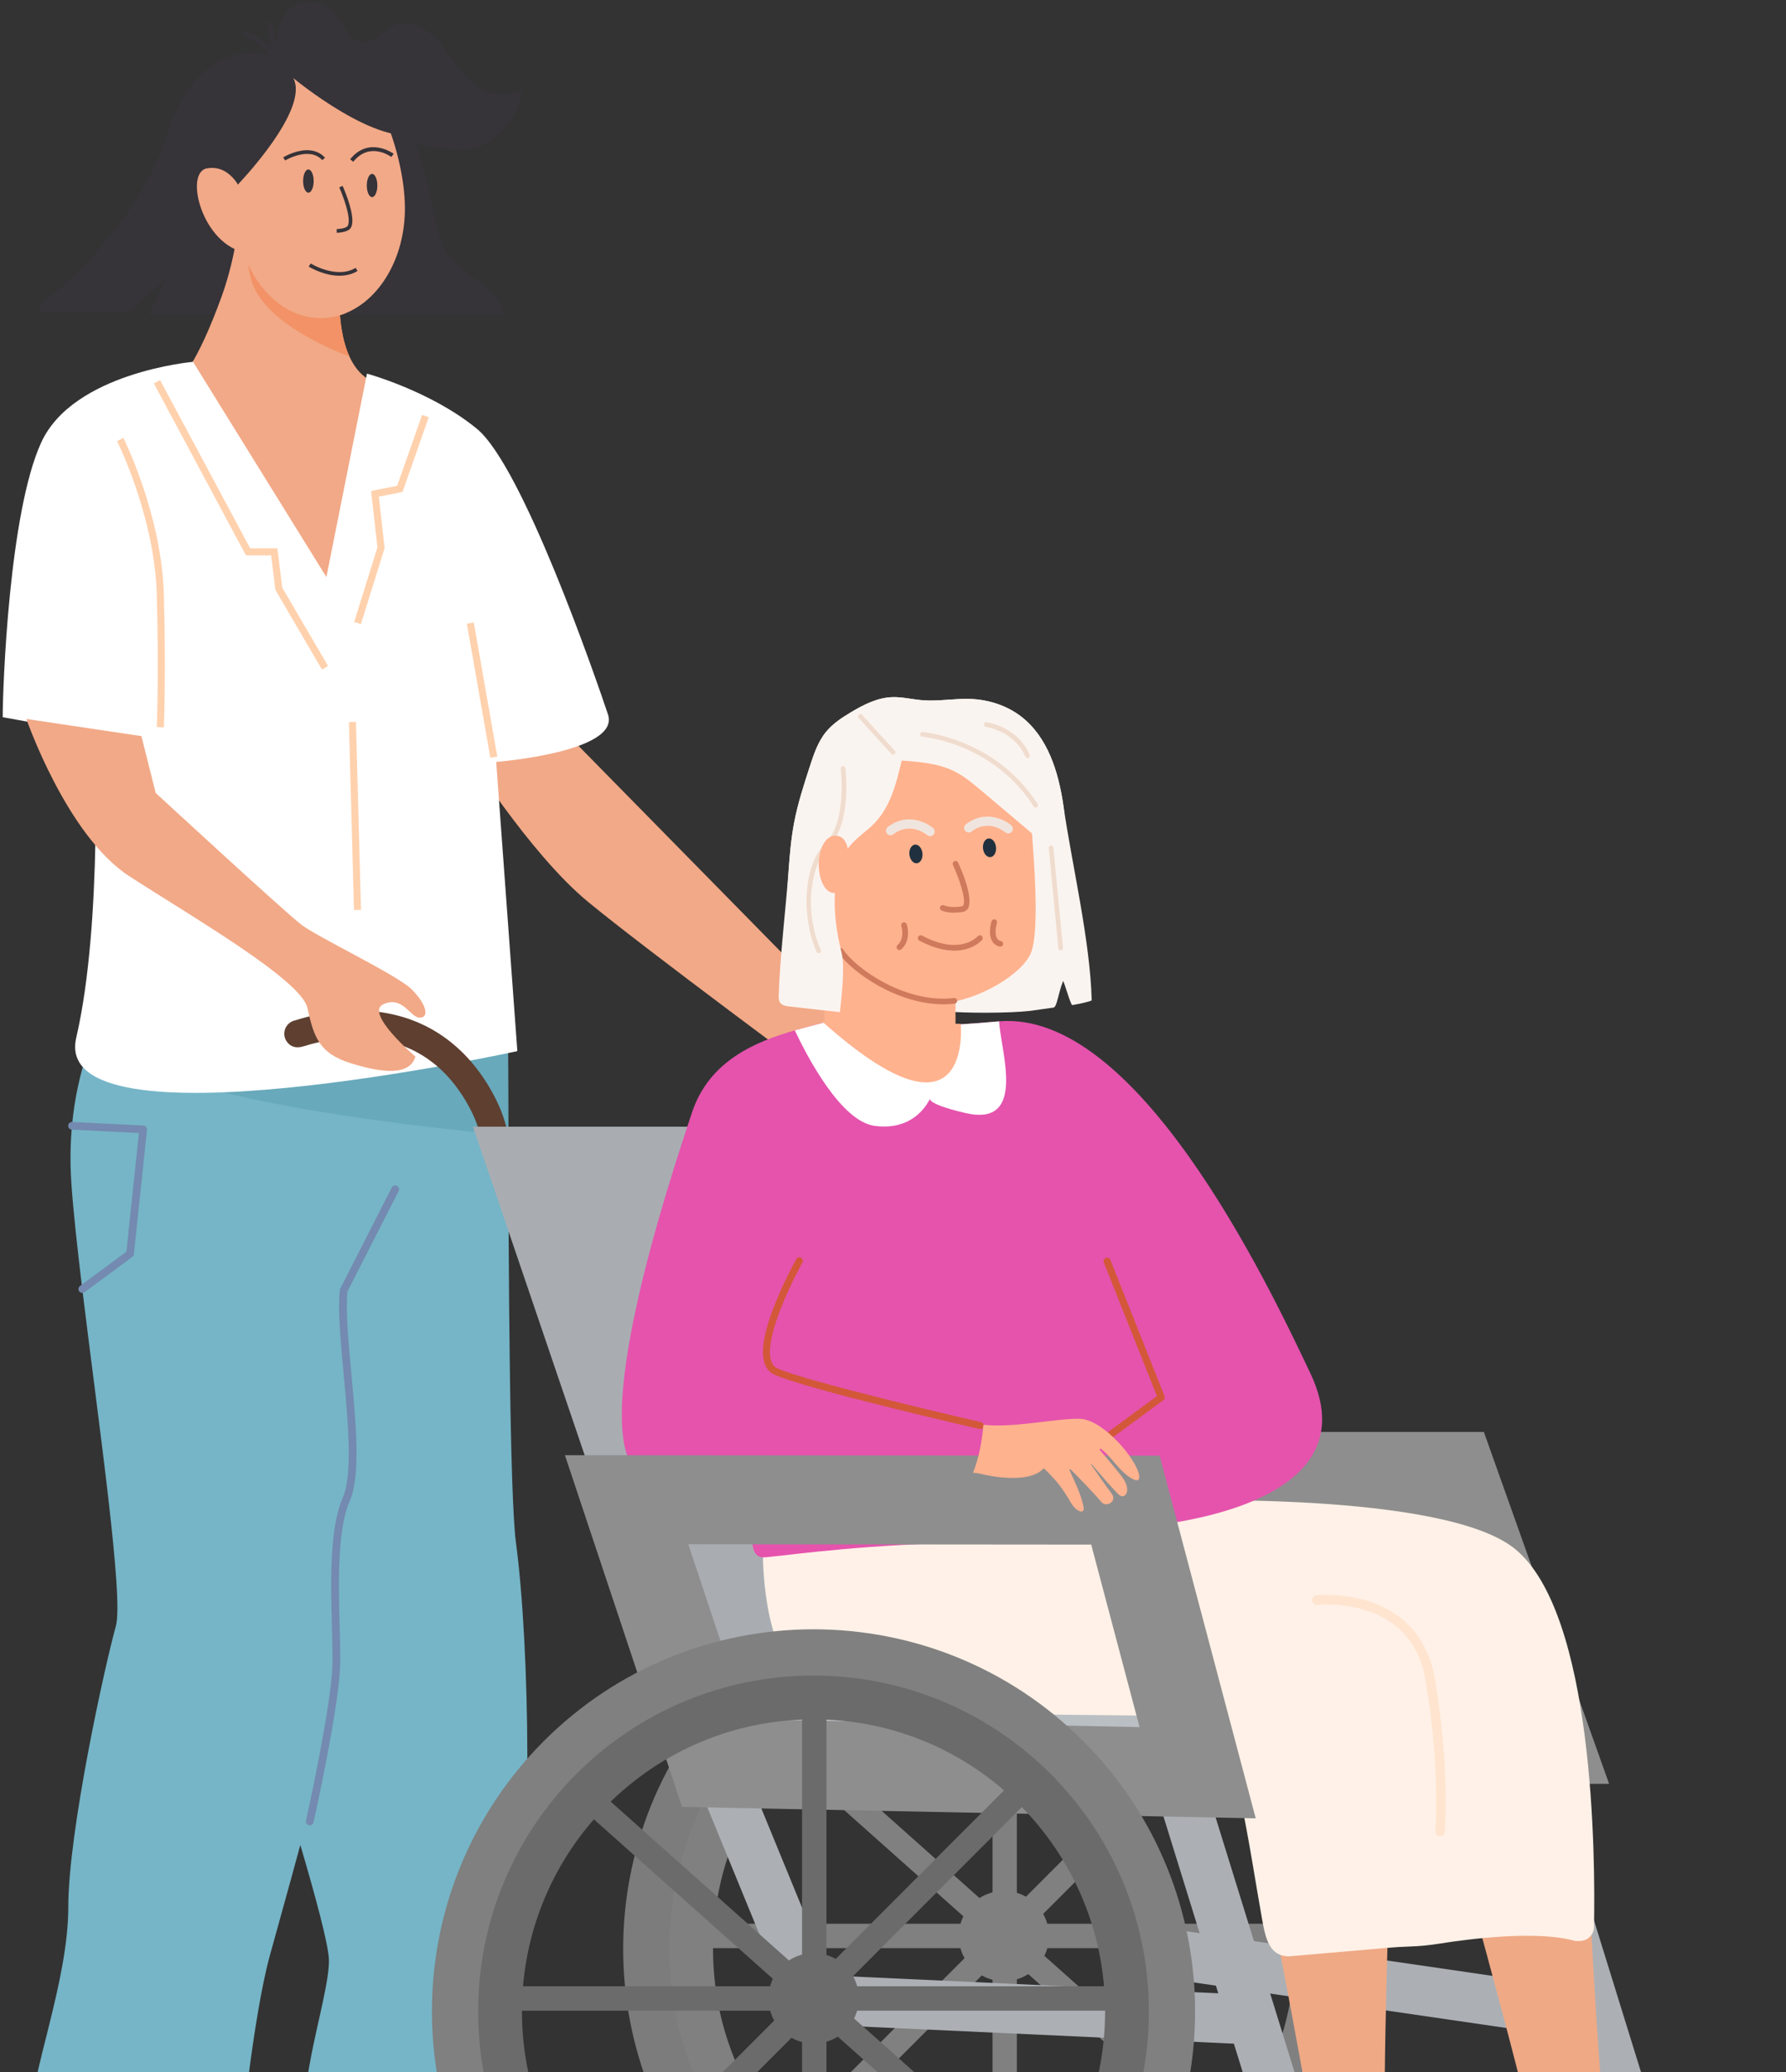 <svg width="562" height="652" viewBox="0 0 562 652" fill="none" xmlns="http://www.w3.org/2000/svg">
<rect x="0" y="0" width="562" height="652" fill="#333333" stroke="none"/>
<path d="M145.785 235.28C145.785 235.28 166.378 268.346 184.923 283.655C203.462 298.964 259.665 340.431 259.665 340.431L265.583 319.697L174.629 227.141L145.79 235.286L145.785 235.28Z" fill="#F2A987"/>
<path d="M189.065 706.733C189.065 706.733 141.509 703.963 127.608 704.632C123.131 704.843 120.715 699.742 119.463 692.188C116.835 676.271 119.396 649.416 118.856 638.088L140.869 634.297C140.869 634.297 145.223 665.038 148.535 676.043C149.727 680.034 157.699 683.023 164.28 686.028C175.787 691.307 180.408 695.243 185.886 698.521C194.493 703.689 189.065 706.739 189.065 706.739V706.733Z" fill="#F2A987"/>
<path d="M94.003 732.947C94.003 732.947 39.315 718.168 26.082 715.915C21.823 715.191 20.598 709.878 20.982 702.496C21.801 686.953 29.767 662.178 31.605 651.39L58.528 653.252C58.528 653.252 53.573 682.409 54.414 693.465C54.715 697.473 58.912 701.788 64.491 705.981C74.245 713.345 88.23 720.309 92.712 724.54C99.754 731.197 94.009 732.942 94.009 732.942L94.003 732.947Z" fill="#F2A987"/>
<path d="M165.939 658.191C165.939 658.191 156.986 660.488 145.59 663.064C136.944 665.004 126.889 667.117 118.282 668.483C109.898 669.821 102.878 670.473 99.832 669.615C89.549 666.721 104.063 628.187 103.49 616.351C103.256 611.395 99.17 596.331 94.504 580.481C90.251 596.191 86.56 609.198 84.839 615.542C79.567 635.005 75.798 674.153 75.798 674.153C75.798 674.153 66.746 675.285 55.333 675.965C45.824 676.528 34.667 676.784 25.748 675.814C16.428 674.799 9.547 672.452 9.502 667.73C9.363 653.057 21.494 623.665 21.494 599.938C21.489 576.222 33.074 523.705 36.448 511.679C39.009 502.57 30.931 447.265 25.887 405.57C24.278 392.24 22.975 380.315 22.424 371.718C22.018 365.407 22.157 359.559 22.652 354.196C24.278 336.528 29.812 324.236 32.852 318.644C34.071 316.403 34.884 315.237 34.884 315.237C34.884 315.237 51.898 315.711 72.736 317.328C76.199 317.596 79.762 317.897 83.375 318.231C83.414 318.231 83.448 318.237 83.487 318.237C85.608 318.437 87.762 318.644 89.906 318.867C94.744 319.363 99.927 319.725 105.205 320.015C130.942 321.431 159.007 321.264 159.826 328.567C159.848 328.74 159.854 329.71 159.865 331.372C159.904 335.815 159.915 345.159 159.937 357.19C160.043 398.233 160.349 470.469 162.37 485.499C166.746 518.052 167.759 588.208 161.668 618.068C158.49 633.633 165.933 658.18 165.933 658.18L165.939 658.191Z" fill="#75B5C7"/>
<path d="M97.477 574.304C97.388 574.304 97.299 574.293 97.21 574.276C96.559 574.131 96.147 573.479 96.291 572.827C96.369 572.47 104.297 536.789 104.603 523.8C104.681 520.494 104.57 516.262 104.447 511.785C104.08 497.976 103.624 480.794 107.877 471.138C111.061 463.918 109.508 447.16 108.139 432.369C107.175 421.96 106.262 412.126 106.936 405.876C106.953 405.731 106.992 405.586 107.064 405.453L123.276 373.641C123.582 373.045 124.312 372.805 124.907 373.112C125.503 373.418 125.737 374.149 125.436 374.745L109.33 406.356C108.729 412.377 109.62 421.983 110.56 432.146C112.025 447.962 113.539 464.32 110.104 472.113C106.068 481.268 106.519 498.154 106.875 511.719C106.997 516.229 107.109 520.482 107.031 523.855C106.719 537.085 98.992 571.879 98.663 573.356C98.535 573.919 98.04 574.304 97.483 574.304H97.477Z" fill="#748AB0"/>
<path d="M25.893 406.796C25.52 406.796 25.152 406.623 24.918 406.306C24.523 405.765 24.634 405.007 25.174 404.611L39.778 393.823L43.708 356.487L22.602 355.428C21.934 355.394 21.422 354.826 21.455 354.157C21.489 353.488 22.046 352.964 22.725 353.008L45.111 354.134C45.445 354.151 45.757 354.302 45.968 354.558C46.185 354.809 46.286 355.144 46.252 355.472L42.132 394.615C42.099 394.955 41.921 395.261 41.648 395.462L26.616 406.568C26.399 406.729 26.149 406.802 25.898 406.802L25.893 406.796Z" fill="#748AB0"/>
<path d="M159.943 357.206C157.888 357.011 155.667 356.805 153.323 356.571C115.243 352.774 41.726 343.324 35.268 326.538C31.939 317.869 54.353 316.548 83.375 318.242C83.414 318.242 83.448 318.248 83.487 318.248C88.135 318.521 92.957 318.872 97.867 319.279C100.317 319.519 102.761 319.77 105.205 320.026C128.226 322.502 150.333 326.142 159.865 331.383C159.904 335.826 159.915 345.17 159.937 357.201L159.943 357.206Z" fill="#68A9BB"/>
<g opacity="0.8">
<path d="M321.042 622.394C328.345 619.546 331.96 611.308 329.115 603.995C326.271 596.682 318.045 593.062 310.741 595.91C303.438 598.759 299.824 606.996 302.668 614.31C305.513 621.623 313.739 625.243 321.042 622.394Z" fill="#939393"/>
<path d="M390.772 688.133C432.114 646.734 432.114 579.613 390.772 538.214C349.43 496.814 282.402 496.814 241.06 538.214C199.718 579.613 199.718 646.734 241.06 688.133C282.402 729.533 349.43 729.533 390.772 688.133Z" stroke="#8E8E8E" stroke-width="27.92" stroke-miterlimit="10"/>
<path d="M315.917 711.74C370.278 711.74 414.347 667.61 414.347 613.173C414.347 558.736 370.278 514.606 315.917 514.606C261.555 514.606 217.486 558.736 217.486 613.173C217.486 667.61 261.555 711.74 315.917 711.74Z" stroke="#939393" stroke-width="13.76" stroke-miterlimit="10"/>
<path d="M319.975 514.612H312.315V711.74H319.975V514.612Z" fill="#939393"/>
<path d="M414.341 605.279H217.486V612.95H414.341V605.279Z" fill="#939393"/>
<path d="M244.919 540.791L239.827 546.522L386.898 677.555L391.99 671.823L244.919 540.791Z" fill="#939393"/>
<path d="M382.806 536.711L243.608 676.101L249.025 681.526L388.222 542.135L382.806 536.711Z" fill="#939393"/>
</g>
<path d="M331.772 547.265H486.505L457.06 464.537H302.327L331.772 547.265Z" stroke="#8E8E8E" stroke-width="27.98" stroke-miterlimit="10"/>
<path d="M86.315 17.859C86.315 17.859 63.45 8.516 52.449 42.579C43.992 68.759 22.151 88.322 13.132 95.536C11.907 96.517 12.626 98.491 14.19 98.458L41.314 97.872L52.382 87.48L46.898 98.909H158.217C158.217 98.909 159.603 94.823 148.184 86.789C135.385 77.785 138.592 71.045 132.585 50.351C126.578 29.656 122.358 43.727 122.358 43.727L137.807 46.437C146.264 47.92 151.196 47.786 157.454 41.614C159.492 39.608 161.19 37.322 162.364 34.891C163.316 32.929 164.046 30.743 164.43 28.329C164.43 28.329 152.872 35.549 141.955 18.21C136.911 10.199 128.91 3.732 121.623 9.519C121.506 9.614 121.383 9.709 121.266 9.809C109.252 19.582 109.252 5.21 102.148 1.759C96.174 -1.14 86.855 0.036 86.309 17.854L86.315 17.859Z" fill="#363339"/>
<path d="M87.679 23.016C88.141 23.016 88.519 22.637 88.519 22.174C88.519 14.815 78.086 10.104 77.641 9.909C77.218 9.72 76.722 9.909 76.533 10.339C76.344 10.762 76.533 11.258 76.962 11.448C77.062 11.493 86.838 15.908 86.838 22.174C86.838 22.637 87.217 23.016 87.679 23.016Z" fill="#363339"/>
<path d="M87.679 25.313C87.746 25.313 87.807 25.308 87.874 25.291C88.325 25.185 88.603 24.728 88.497 24.276C87.963 22.035 85.802 7.819 85.78 7.674C85.708 7.217 85.279 6.899 84.823 6.971C84.366 7.044 84.049 7.467 84.121 7.93C84.21 8.521 86.315 22.364 86.866 24.666C86.955 25.051 87.3 25.313 87.684 25.313H87.679Z" fill="#363339"/>
<path d="M49.186 134.835C49.186 134.835 93.535 198.362 102.109 197.336C116.284 195.636 111.245 149.943 123.688 147.256C132.395 145.377 124.696 122.308 119.463 120.897C114.875 119.659 111.88 116.353 109.959 112.167C108.768 109.574 107.994 106.647 107.504 103.665C107.259 102.171 107.086 100.66 106.969 99.177C106.919 98.53 106.875 97.894 106.847 97.259C106.847 97.175 106.841 97.092 106.836 97.008C106.474 89.142 107.526 82.418 107.526 82.418C107.526 82.418 88.091 27.671 79.823 39.228C78.843 40.605 78.014 42.925 77.401 46.392C76.923 49.063 76.577 52.413 76.371 56.539C76.177 60.603 75.854 64.416 75.436 67.99C75.264 69.434 75.074 70.839 74.874 72.21C73.655 80.472 71.873 87.358 69.813 93.083C61.752 115.467 56.312 119.777 56.312 119.777L49.192 134.846L49.186 134.835Z" fill="#F2A987"/>
<path d="M78.125 83.277C78.248 84.526 78.532 86.025 79.01 87.837C82.462 100.805 103.111 109.585 109.959 112.172C108.768 109.58 107.994 106.653 107.504 103.67C107.259 102.176 107.086 100.665 106.97 99.182C107.287 99.088 107.599 98.987 107.905 98.87C108.172 98.775 108.434 98.675 108.695 98.569L106.83 97.008L85.546 79.174C85.546 79.174 77.195 73.766 78.125 83.277Z" fill="#F29266"/>
<path d="M74.384 65.582C74.384 66.463 74.406 67.332 74.456 68.191C74.534 69.551 74.673 70.883 74.874 72.199C75.47 76.174 76.589 79.909 78.131 83.271C82.763 93.34 91.225 100.086 100.901 100.086C102.989 100.086 105.026 99.768 106.969 99.177C107.287 99.082 107.599 98.982 107.905 98.865C108.172 98.77 108.434 98.669 108.695 98.564C119.535 94.237 127.413 81.108 127.413 65.582C127.413 46.526 115.538 16.477 100.896 16.477C92.3 16.477 84.661 26.824 79.818 39.223C78.905 41.559 78.092 43.962 77.396 46.387C75.47 53.038 74.378 59.817 74.378 65.587L74.384 65.582Z" fill="#F2A987"/>
<path d="M75.709 59.611C75.709 59.611 72.396 51.65 65.103 52.976C57.81 54.303 63.711 77.401 77.635 79.525L75.715 59.616L75.709 59.611Z" fill="#F2A987"/>
<path d="M72.881 51.008L74.863 58.044C74.863 58.044 97.583 34.512 92.283 24.561C92.283 24.561 119.463 47.123 132.724 41.815C145.985 36.508 100.901 6.648 100.901 6.648L63.778 35.181L72.886 51.008H72.881Z" fill="#363339"/>
<path d="M97.043 60.625C97.959 60.625 98.702 58.99 98.702 56.974C98.702 54.957 97.959 53.322 97.043 53.322C96.127 53.322 95.384 54.957 95.384 56.974C95.384 58.99 96.127 60.625 97.043 60.625Z" fill="#363339"/>
<path d="M118.739 58.367C118.739 60.386 117.998 62.019 117.08 62.019C116.161 62.019 115.421 60.386 115.421 58.367C115.421 56.349 116.161 54.716 117.08 54.716C117.998 54.716 118.739 56.349 118.739 58.367Z" fill="#363339"/>
<path d="M105.962 73.231C106.329 73.231 109.581 73.153 110.438 71.608C112.186 68.458 108.261 59.494 107.81 58.485L106.752 58.958C107.916 61.562 110.672 68.809 109.425 71.045C109.007 71.803 106.903 72.065 105.945 72.076L105.956 73.236L105.962 73.231Z" fill="#363339"/>
<path d="M110.95 86.031C111.496 85.819 112.019 85.563 112.515 85.256L111.908 84.269C105.967 87.921 97.839 82.948 97.756 82.898L97.143 83.879C97.232 83.935 99.359 85.245 102.299 86.087C105.533 87.012 108.489 86.984 110.945 86.031H110.95Z" fill="#363339"/>
<path d="M89.716 50.501C89.794 50.456 97.349 45.924 101.408 50.395L102.265 49.615C100.3 47.452 97.383 46.76 93.831 47.608C91.22 48.232 89.199 49.459 89.115 49.509L89.716 50.495V50.501Z" fill="#363339"/>
<path d="M111.162 50.897C116.306 44.469 122.87 49.185 123.143 49.386L123.883 48.377C123.805 48.321 116.072 42.752 110.182 50.111L111.156 50.897H111.162Z" fill="#363339"/>
<path d="M60.744 113.845C60.744 113.845 23.142 117.145 12.988 139.178C2.833 161.21 0.851 216.331 0.851 225.658L29.689 230.842C29.689 230.842 32.456 290.038 23.994 326.482C15.532 362.926 162.793 330.719 162.793 330.719L156.14 239.729C156.14 239.729 195.29 236.646 191.314 224.782C187.339 212.919 164.491 146.81 150.1 134.946C135.714 123.083 115.471 117.552 115.471 117.552L102.705 181.559L60.75 113.85L60.744 113.845Z" fill="white"/>
<path d="M51.558 228.847L49.342 228.752C49.348 228.59 50.016 212.021 49.342 187.156C48.674 162.515 36.955 139.01 36.838 138.776L38.82 137.773C38.942 138.012 50.879 161.941 51.563 187.095C52.243 212.038 51.569 228.674 51.563 228.841L51.558 228.847Z" fill="#FFD1AD"/>
<path d="M149.09 195.845L146.907 196.229L154.301 238.434L156.483 238.051L149.09 195.845Z" fill="#FFD1AD"/>
<path d="M101.308 210.666L86.654 185.595L85.329 174.746H77.39L48.418 120.641L50.372 119.593L78.721 172.522H87.295L88.803 184.871L103.223 209.54L101.308 210.666Z" fill="#FFD1AD"/>
<path d="M113.567 196.366L111.451 195.703L118.772 172.232L116.774 154.464L124.98 152.859L132.83 130.536L134.917 131.272L126.656 154.793L119.206 156.254L121.033 172.45L113.567 196.366Z" fill="#FFD1AD"/>
<path d="M112.007 227.124L109.792 227.183L111.38 286.33L113.595 286.27L112.007 227.124Z" fill="#FFD1AD"/>
<path d="M90.206 322.819C90.858 321.872 91.821 321.264 92.862 321.047C92.912 321.03 92.973 321.013 93.04 320.991C103.763 317.618 112.67 317.651 118.26 318.27C134.055 320.032 146.748 328.863 154.965 343.809C160.833 354.469 160.143 361.276 160.048 362.018L151.541 360.908L151.53 360.992C151.53 360.942 151.903 356.069 147.449 347.952C132.607 320.952 106.257 325.83 95.612 329.181C93.296 329.911 91.509 329.448 90.295 327.804C90.167 327.625 90.05 327.441 89.95 327.252C89.215 325.858 89.299 324.141 90.212 322.814L90.206 322.819ZM95.768 321.465C95.902 321.537 96.035 321.621 96.169 321.71C96.236 321.755 96.297 321.799 96.358 321.849C96.169 321.704 95.968 321.576 95.768 321.465Z" fill="#5E3F30"/>
<path d="M217.904 557.662H348.369L279.301 354.497H148.836L217.904 557.662Z" fill="#A9ADB2"/>
<path d="M480.152 535.062L465.275 539.685L515.146 700.62L530.024 695.997L480.152 535.062Z" fill="#ACB0B5"/>
<path d="M500.964 642.002L354.131 620.605L330.865 554.139L345.563 548.977L365.705 606.533L503.202 626.57L500.964 642.002Z" fill="#ACB0B5"/>
<path d="M374.066 544.55L359.188 549.174L409.06 710.108L423.938 705.485L374.066 544.55Z" fill="#ACB0B5"/>
<path d="M393.692 643.256L250.495 636.672L216.796 554.524L231.204 548.597L261.129 621.547L394.411 627.674L393.692 643.256Z" fill="#ACB0B5"/>
<path d="M486.505 547.265L377.263 557.662L218.361 551.335L284.267 526.922L486.505 547.265Z" fill="#BABFC4"/>
<path d="M459.938 586.151C459.938 586.151 484.724 674.928 485.208 685.827C485.464 691.703 485.865 696.425 486.483 697.038C488.242 698.8 524.563 699.073 533.365 699.073C542.167 699.073 540.403 692.026 529.841 690.265C519.286 688.503 512.878 688.23 509.359 684.706C508.463 683.814 507.572 682.471 506.737 680.759C504.276 675.719 499.833 595.913 499.833 586.708C499.833 574.376 459.932 586.145 459.932 586.145L459.938 586.151Z" fill="#EFA985"/>
<path d="M397.367 586.151C397.367 586.151 414.703 674.432 415.188 685.331C415.444 691.207 415.845 695.929 416.463 696.542C418.222 698.304 454.543 698.577 463.345 698.577C472.147 698.577 470.382 691.53 459.821 689.769C449.265 688.001 442.857 687.734 439.339 684.21C438.442 683.318 437.552 681.975 436.717 680.263C434.256 675.223 437.09 601.321 437.09 592.111C437.09 579.779 397.361 586.145 397.361 586.145L397.367 586.151Z" fill="#EFA985"/>
<path d="M367.081 472.225C367.081 472.225 454.46 469.058 476.807 487.411C501.637 507.805 502.016 584.166 501.582 606.31C501.531 608.752 499.544 610.703 497.105 610.703H495.658C483.744 607.269 462.354 610.034 452.867 611.545C449.85 612.025 446.805 612.337 443.748 612.432C441.315 612.51 438.882 612.655 436.455 612.866L405.707 615.526C399.404 615.526 398.252 609.984 397.127 603.774C393.57 584.105 387.802 542.008 380.559 540.575C370.933 538.674 267.832 541.3 256.285 533.706C244.733 526.113 240.034 506.4 240.034 487.417L367.086 472.231L367.081 472.225Z" fill="#FFF1E7"/>
<path d="M453.157 577.677C453.112 577.677 453.068 577.677 453.023 577.677C452.21 577.604 451.609 576.885 451.682 576.071C451.698 575.876 453.324 556.358 448.553 528.594C446.643 517.472 440.397 510.113 429.986 506.712C422.069 504.125 414.581 504.895 414.509 504.906C413.696 504.995 412.966 504.404 412.877 503.596C412.788 502.782 413.373 502.051 414.186 501.962C414.514 501.923 422.297 501.109 430.81 503.863C438.777 506.445 448.831 512.739 451.47 528.092C456.314 556.263 454.649 576.133 454.632 576.333C454.565 577.103 453.92 577.682 453.163 577.682L453.157 577.677Z" fill="#FFE4CF"/>
<path d="M297.372 318.214C303.869 318.8 317.704 318.805 324.19 318.053C325.804 317.863 329.874 317.211 331.489 317.021C332.608 316.893 332.992 312.5 334.501 308.731C334.712 308.202 336.872 316.336 337.429 316.235C340.096 315.761 342.568 315.232 343.531 314.758C343.035 295.82 337.312 272.126 334.606 253.382C333.081 242.818 329.629 231.684 321.1 225.273C316.59 221.883 310.967 220.122 305.333 219.91C300.3 219.726 295.262 220.724 290.246 220.317C286.989 220.055 283.771 219.202 280.509 219.358C275.938 219.575 271.707 221.755 267.776 224.097C264.898 225.814 262.047 227.687 259.926 230.285C257.36 233.424 256.057 237.376 254.804 241.234C252.911 247.055 251.018 252.897 249.877 258.913C248.942 263.852 248.524 268.87 248.157 273.882C247.35 285.021 246.804 296.182 246.526 307.349C246.509 308.046 246.503 308.787 246.86 309.395C247.45 310.398 248.775 310.632 249.933 310.761C255.211 311.352 260.494 311.943 265.772 312.534C266.267 308.185 264.67 303.914 263.623 299.666C261.524 291.153 261.624 282.099 263.907 273.631C264.503 271.434 265.254 269.243 266.518 267.353C268.806 263.93 272.542 261.79 275.37 258.796C280.286 253.594 282.101 246.274 283.738 239.305C289.45 239.712 295.34 240.17 300.451 242.751C303.468 244.273 306.085 246.475 308.674 248.66C313.835 253.014 318.995 257.368 324.156 261.723C324.646 262.135 324.58 262.877 324.741 263.495C324.897 264.103 324.68 264.744 324.451 265.33C322.024 271.607 295.652 311.48 297.372 318.209V318.214Z" fill="#FAF4F0"/>
<path d="M324.028 252.407C324.396 260.814 328.042 293.339 324.028 300.648C320.014 307.956 305.049 315.996 294.466 315.633C283.882 315.265 268.917 305.765 264.536 299.187C260.155 292.608 252.856 267.392 257.967 259.348C263.077 251.308 271.473 234.494 288.258 235.224C305.049 235.955 324.023 252.401 324.023 252.401L324.028 252.407Z" fill="#FFB28E"/>
<path d="M259.425 340.676H300.668V282.741H259.425V340.676Z" fill="#FFB28E"/>
<path d="M286.148 268.58C286.198 270.202 287.162 271.563 288.303 271.618C289.444 271.674 290.329 270.403 290.285 268.781C290.235 267.158 289.272 265.798 288.13 265.742C286.989 265.686 286.104 266.958 286.148 268.58Z" fill="#20303E"/>
<path d="M309.303 266.645C309.353 268.268 310.316 269.628 311.457 269.684C312.599 269.74 313.484 268.468 313.439 266.846C313.389 265.224 312.426 263.863 311.285 263.808C310.144 263.752 309.258 265.023 309.303 266.645Z" fill="#20303E"/>
<path d="M300.206 287.173C297.712 287.173 296.331 286.498 296.259 286.465C295.819 286.242 295.641 285.706 295.863 285.266C296.086 284.826 296.62 284.647 297.06 284.865C297.071 284.87 299.081 285.812 302.705 285.149C302.867 285.121 302.995 285.054 303.112 284.837C304.108 282.919 301.648 276.034 299.866 272.142C299.66 271.696 299.855 271.167 300.306 270.96C300.757 270.754 301.28 270.949 301.486 271.401C306.224 281.731 304.988 285.093 304.693 285.662C304.342 286.342 303.763 286.771 303.028 286.905C301.976 287.095 301.035 287.167 300.217 287.167L300.206 287.173Z" fill="#CF7A5C"/>
<path d="M300.234 299.098C297.339 299.098 293.709 298.306 289.299 295.953C288.865 295.719 288.704 295.178 288.932 294.744C289.166 294.309 289.7 294.147 290.14 294.376C302.015 300.72 307.438 294.827 307.666 294.576C307.989 294.208 308.551 294.169 308.924 294.498C309.292 294.822 309.331 295.379 309.013 295.753C308.841 295.953 306.012 299.103 300.239 299.103L300.234 299.098Z" fill="#CF7A5C"/>
<path d="M283.008 298.919C282.758 298.919 282.513 298.819 282.335 298.613C282.012 298.239 282.051 297.676 282.418 297.353C284.846 295.223 283.632 291.399 283.621 291.36C283.465 290.891 283.721 290.389 284.189 290.233C284.656 290.077 285.157 290.328 285.313 290.796C285.38 290.997 286.922 295.781 283.593 298.696C283.426 298.847 283.214 298.919 283.008 298.919Z" fill="#CF7A5C"/>
<path d="M314.776 297.854C314.709 297.854 314.636 297.849 314.564 297.827C313.489 297.565 312.682 296.968 312.159 296.043C310.828 293.69 311.958 290.022 312.003 289.865C312.148 289.397 312.654 289.135 313.116 289.28C313.584 289.425 313.846 289.927 313.701 290.395C313.434 291.254 312.922 293.774 313.701 295.162C313.974 295.647 314.391 295.948 314.976 296.093C315.455 296.21 315.75 296.689 315.633 297.169C315.533 297.576 315.171 297.849 314.77 297.849L314.776 297.854Z" fill="#CF7A5C"/>
<path d="M296.877 315.996C282.273 315.996 267.876 305.81 263.795 299.683C263.523 299.271 263.634 298.719 264.04 298.445C264.452 298.172 265.004 298.284 265.276 298.691C269.474 304.991 285.152 315.806 300.195 314.016C300.679 313.961 301.124 314.306 301.186 314.797C301.241 315.288 300.896 315.728 300.406 315.789C299.232 315.929 298.051 315.996 296.871 315.996H296.877Z" fill="#CF7A5C"/>
<path d="M334.601 253.382C333.075 242.818 329.624 231.684 321.094 225.273C316.585 221.883 310.962 220.122 305.328 219.91C300.295 219.726 295.256 220.724 290.24 220.317C286.983 220.055 283.765 219.202 280.503 219.358C275.932 219.575 271.701 221.755 267.771 224.097C264.892 225.814 262.042 227.687 259.921 230.285C257.354 233.424 256.051 237.376 254.799 241.234C252.906 247.055 251.013 252.897 249.872 258.913C248.936 263.852 248.519 268.87 248.151 273.882C247.344 285.021 245.318 302.108 245.045 313.275C245.028 313.972 245.022 314.713 245.379 315.321C245.969 316.325 247.294 316.559 248.452 316.687C253.73 317.278 259.013 317.869 264.291 318.46C264.786 314.111 265.911 304.238 264.864 299.99C262.766 291.471 261.619 282.099 263.907 273.631C264.503 271.434 265.254 269.243 266.518 267.353C268.806 263.93 272.542 261.79 275.37 258.796C280.286 253.594 282.101 246.274 283.738 239.305C289.45 239.712 295.34 240.17 300.451 242.751C303.468 244.273 306.085 246.475 308.674 248.66C313.835 253.014 318.995 257.368 324.156 261.723C324.646 262.135 325.159 262.587 325.32 263.206C325.476 263.813 337.312 272.126 334.606 253.377L334.601 253.382Z" fill="#FAF4F0"/>
<path d="M281.032 237.443C280.831 237.443 280.637 237.365 280.492 237.204L270.187 225.892C269.914 225.596 269.936 225.134 270.237 224.86C270.538 224.587 271 224.61 271.267 224.911L281.572 236.222C281.845 236.518 281.822 236.981 281.522 237.254C281.383 237.382 281.204 237.443 281.032 237.443Z" fill="#F0DCCE"/>
<path d="M317.27 262.224C316.936 262.224 316.607 262.113 316.334 261.879C316.117 261.695 311.04 257.508 305.712 261.633C305.077 262.124 304.17 262.007 303.68 261.371C303.19 260.736 303.307 259.827 303.941 259.336C309.715 254.871 315.8 257.603 318.211 259.671C318.817 260.189 318.89 261.104 318.366 261.711C318.082 262.046 317.676 262.219 317.27 262.219V262.224Z" fill="#F0E5DE"/>
<path d="M292.673 263.094C292.339 263.094 292.011 262.983 291.738 262.748C291.521 262.564 286.443 258.378 281.115 262.503C280.481 262.994 279.573 262.877 279.083 262.241C278.593 261.606 278.71 260.697 279.345 260.206C285.118 255.741 291.203 258.472 293.614 260.541C294.221 261.059 294.293 261.973 293.77 262.581C293.486 262.916 293.08 263.089 292.673 263.089V263.094Z" fill="#F0E5DE"/>
<path d="M257.632 299.917C257.354 299.917 257.087 299.756 256.964 299.482C252.332 289.113 252.366 272.488 259.815 265.213C266.557 258.628 264.58 242.015 264.558 241.848C264.508 241.446 264.792 241.084 265.193 241.034C265.588 240.978 265.956 241.268 266.006 241.669C266.095 242.383 268.088 259.169 260.834 266.261C255.2 271.763 252.772 286.515 258.301 298.886C258.468 299.254 258.301 299.689 257.933 299.85C257.838 299.895 257.733 299.912 257.638 299.912L257.632 299.917Z" fill="#F0DCCE"/>
<path d="M325.899 254.096C325.66 254.096 325.426 253.979 325.287 253.761C312.437 233.68 290.452 231.807 290.235 231.79C289.834 231.762 289.533 231.411 289.561 231.004C289.589 230.603 289.934 230.302 290.34 230.33C290.569 230.346 313.261 232.259 326.517 252.97C326.734 253.31 326.634 253.761 326.294 253.979C326.172 254.057 326.038 254.096 325.899 254.096Z" fill="#F0DCCE"/>
<path d="M333.754 299.008C333.381 299.008 333.064 298.724 333.031 298.345L330.013 266.818C329.974 266.417 330.269 266.06 330.67 266.021C331.071 265.976 331.427 266.277 331.466 266.679L334.484 298.206C334.523 298.607 334.228 298.964 333.827 299.003C333.805 299.003 333.777 299.003 333.754 299.003V299.008Z" fill="#F0DCCE"/>
<path d="M323.332 238.508C323.049 238.508 322.781 238.341 322.659 238.062C319.207 229.995 310.311 228.702 310.221 228.691C309.821 228.635 309.542 228.267 309.598 227.871C309.654 227.47 310.021 227.191 310.416 227.241C310.817 227.297 320.215 228.64 324.001 237.488C324.162 237.861 323.989 238.291 323.616 238.447C323.522 238.486 323.427 238.508 323.327 238.508H323.332Z" fill="#F0DCCE"/>
<path d="M8.3 226.21C8.3 226.21 21.01 262.944 40.668 275.671C60.326 288.399 94.771 308.302 96.731 317.122C98.691 325.941 100.222 331.355 110.288 334.499C120.353 337.643 128.882 338.524 130.725 332.448C130.725 332.448 114.474 318.655 120.687 315.934C126.9 313.208 129.133 320.372 132.217 320.194C135.302 320.015 133.91 315.55 129.406 311.151C124.902 306.758 100.01 294.877 94.872 290.975C89.733 287.072 48.997 249.491 48.997 249.491L44.493 231.612L8.294 226.204L8.3 226.21Z" fill="#F2A987"/>
<path d="M201.698 464.414C219.552 476.93 239.193 469.783 239.193 469.783C239.193 469.783 232.958 489.993 240.101 489.993C243.542 489.993 265.41 486.514 294.794 485.644C343.987 484.195 354.983 480.716 354.983 480.716C354.983 480.716 433.621 477.164 412.399 432.224C398.163 402.074 357.583 317.679 314.386 321.348C314.325 321.348 314.252 321.359 314.191 321.359C274.908 324.938 260.622 321.359 260.622 321.359C257.61 322.223 253.975 323.081 250.1 324.196C237.874 327.698 223.187 333.68 217.77 349.97C210.622 371.428 183.843 451.893 201.698 464.409V464.414Z" fill="#E553AD"/>
<path d="M250.105 324.208C254.331 333.128 264.786 352.841 275.242 354.24C288.787 356.047 292.846 345.198 292.846 345.198C292.846 345.209 289.817 346.892 303.68 350.171C323.221 354.787 314.954 331.009 314.386 321.359C314.325 321.359 314.252 321.37 314.191 321.37C274.908 324.949 260.622 321.37 260.622 321.37C257.61 322.234 253.975 323.093 250.1 324.208H250.105Z" fill="white"/>
<path d="M302.327 322.139C302.327 322.139 306.391 364.181 258.54 321.236L302.327 322.139Z" fill="#FFB28E"/>
<path d="M308.462 449.646C308.379 449.646 308.295 449.635 308.212 449.618C305.974 449.105 253.268 436.952 243.664 432.514C242.161 431.817 241.12 430.591 240.558 428.857C239.271 424.887 240.585 418.147 244.46 408.826C247.294 402.007 250.529 396.215 250.556 396.159C250.857 395.624 251.531 395.434 252.065 395.735C252.6 396.036 252.789 396.711 252.488 397.246C252.455 397.302 249.276 403 246.492 409.701C242.885 418.387 241.56 424.776 242.662 428.177C243.029 429.308 243.659 430.072 244.588 430.501C253.986 434.844 308.156 447.332 308.702 447.455C309.297 447.594 309.67 448.191 309.537 448.787C309.42 449.3 308.963 449.652 308.457 449.652L308.462 449.646Z" fill="#D25839"/>
<path d="M336.471 462.034C336.132 462.034 335.792 461.878 335.575 461.582C335.213 461.086 335.319 460.395 335.814 460.032L364.052 439.271L347.339 397.224C347.11 396.655 347.389 396.009 347.957 395.78C348.525 395.551 349.17 395.83 349.399 396.399L366.429 439.243C366.618 439.711 366.463 440.252 366.056 440.548L337.128 461.822C336.933 461.967 336.7 462.039 336.471 462.039V462.034Z" fill="#D25839"/>
<path d="M224.785 554.724L376.862 557.757L354.136 471.996L197.177 471.863L224.785 554.724Z" stroke="#8E8E8E" stroke-width="27.98" stroke-miterlimit="10"/>
<path d="M261.421 641.922C268.685 638.935 272.156 630.617 269.174 623.343C266.192 616.068 257.885 612.592 250.62 615.578C243.356 618.565 239.884 626.883 242.867 634.158C245.849 641.432 254.156 644.908 261.421 641.922Z" fill="#6B6B6B"/>
<path d="M331.002 707.973C372.431 666.487 372.431 599.224 331.002 557.738C289.573 516.252 222.403 516.252 180.974 557.738C139.545 599.224 139.545 666.487 180.974 707.973C222.403 749.46 289.573 749.46 331.002 707.973Z" stroke="#808080" stroke-width="27.98" stroke-miterlimit="10"/>
<path d="M255.99 731.626C310.465 731.626 354.626 687.404 354.626 632.853C354.626 578.302 310.465 534.08 255.99 534.08C201.515 534.08 157.354 578.302 157.354 632.853C157.354 687.404 201.515 731.626 255.99 731.626Z" stroke="#6B6B6B" stroke-width="13.78" stroke-miterlimit="10"/>
<path d="M260.06 534.08H252.382V731.626H260.06V534.08Z" fill="#6B6B6B"/>
<path d="M354.626 624.942H157.354V632.63H354.626V624.942Z" fill="#6B6B6B"/>
<path d="M184.836 560.323L179.737 566.063L327.119 697.373L332.219 691.634L184.836 560.323Z" fill="#6B6B6B"/>
<path d="M323.021 556.226L183.528 695.912L188.953 701.344L328.446 561.658L323.021 556.226Z" fill="#6B6B6B"/>
<path d="M257.632 271.964C257.632 276.931 259.754 280.957 262.37 280.957C264.987 280.957 266.958 276.926 267.108 271.964C267.342 264.354 265.009 262.693 262.37 262.971C259.765 263.245 257.632 266.997 257.632 271.964Z" fill="#FFB28E"/>
<path d="M350.568 460.038C349.293 458.561 348.012 457.072 346.476 455.868C346.22 455.667 345.897 456.002 346.108 456.241C347.912 458.343 350.868 461.822 352.912 464.459C356.452 469.047 353.93 471.952 352.116 470.324C350.585 468.952 345.63 463.188 343.414 460.601C343.341 460.517 343.213 460.612 343.275 460.701C344.939 463.126 348.352 468.044 349.772 469.895C350.796 471.221 350.256 472.415 349.298 472.972C348.675 473.334 347.873 473.412 347.2 473.078C346.96 472.966 346.749 472.799 346.554 472.576C343.709 469.192 338.86 464.297 336.9 462.335C336.722 462.162 336.443 462.357 336.538 462.58C338.219 466.237 340.129 470.079 340.942 474.048C341.009 474.366 341.064 474.695 340.975 475.001C340.769 475.748 340.023 475.654 339.478 475.369C338.314 474.762 337.485 473.669 336.822 472.537C335.352 470.023 333.899 467.759 331.951 465.58C330.832 464.325 329.668 463.104 328.443 461.956C323.611 467.419 309.386 463.896 309.386 463.896C309.386 463.896 307.538 463.389 306.174 463.389C308.15 458.627 309.152 452.216 309.453 448.291C319.029 449.345 332.936 446.162 339.817 446.396C347.3 446.647 358.117 459.597 358.496 464.548C358.546 465.189 358.334 465.769 357.583 465.752C357.243 465.741 356.92 465.596 356.614 465.446C354.125 464.175 352.344 462.117 350.562 460.043L350.568 460.038Z" fill="#FFB28E"/>
</svg>
